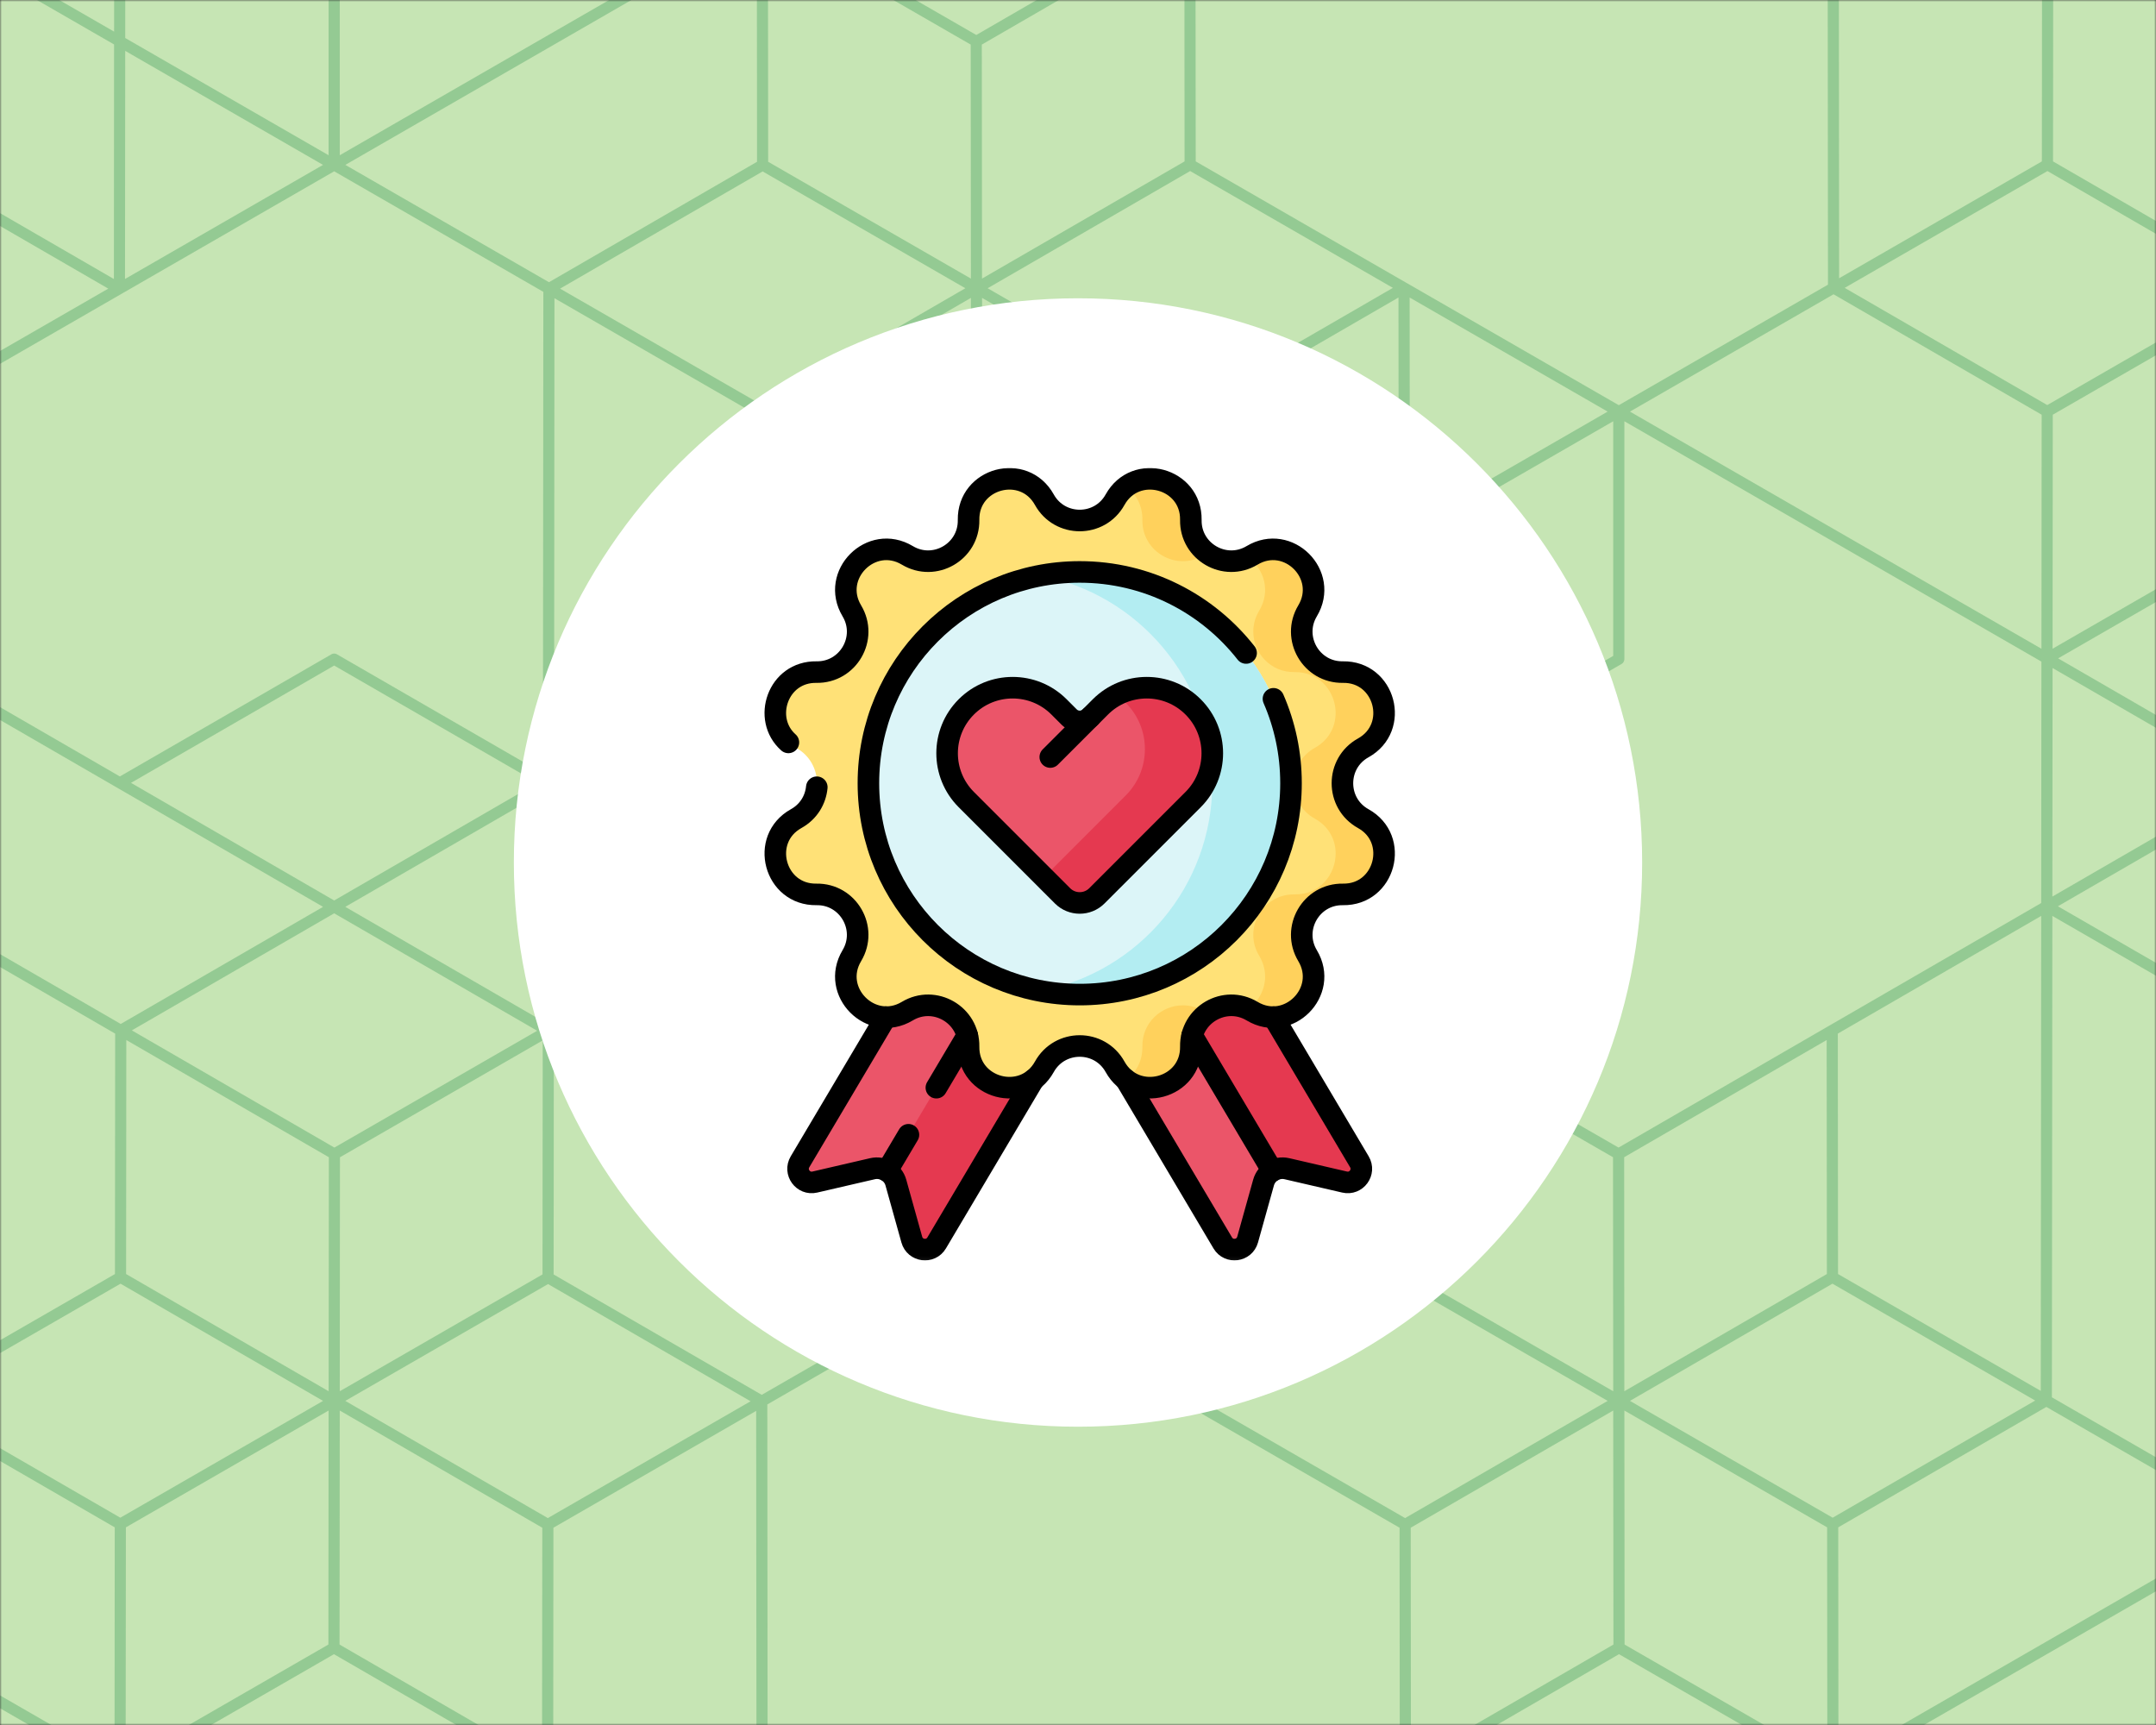 <svg width="600" height="480" viewBox="0 0 600 480" fill="none" xmlns="http://www.w3.org/2000/svg">
<rect x="0" y="0" width="600" height="480" fill="#333333" stroke="none"/>
<g clip-path="url(#clip0_1285_1424)">
<mask id="mask0_1285_1424" style="mask-type:luminance" maskUnits="userSpaceOnUse" x="0" y="0" width="600" height="480">
<path d="M600 0H0V480H600V0Z" fill="white"/>
</mask>
<g mask="url(#mask0_1285_1424)">
<path d="M0 0H600V480H0V0Z" fill="white"/>
<path d="M0 0H600V480H0V0Z" fill="#72BF44" fill-opacity="0.4"/>
<mask id="mask1_1285_1424" style="mask-type:luminance" maskUnits="userSpaceOnUse" x="-622" y="-539" width="1430" height="1239">
<path d="M808 -539H-622V699.42H808V-539Z" fill="white"/>
</mask>
<g mask="url(#mask1_1285_1424)">
<path d="M807.93 460.296L808 460.331V319.292L751.68 286.715L808 254.139V250.569L751.446 217.841L808 185.194V181.869C807.965 181.869 807.93 181.869 807.895 181.869C807.872 181.869 807.86 181.869 807.848 181.869C807.802 181.88 807.755 181.892 807.708 181.892C807.65 181.904 807.603 181.915 807.557 181.927C807.51 181.95 807.463 181.962 807.428 181.974C807.37 181.997 807.323 182.02 807.265 182.044C807.253 182.056 807.242 182.056 807.23 182.067L748.355 216.055L690.191 182.417L690.249 115.503L748.903 81.713C748.985 81.678 749.066 81.631 749.125 81.585L808 47.666V-24.779L749.906 -58.312L749.965 -125.518L807.93 -158.911L808 -158.876V-299.904L751.68 -332.492L808 -365.069V-368.651L751.446 -401.367L808 -434.014V-437.339C807.965 -437.339 807.93 -437.339 807.895 -437.339C807.872 -437.339 807.86 -437.339 807.848 -437.339C807.802 -437.327 807.755 -437.316 807.708 -437.304C807.65 -437.292 807.603 -437.292 807.557 -437.281C807.51 -437.269 807.463 -437.246 807.428 -437.222C807.37 -437.211 807.312 -437.187 807.265 -437.152C807.253 -437.152 807.242 -437.141 807.23 -437.141L748.355 -403.141L690.191 -436.802L690.249 -503.705L751.517 -539H744.959L745.134 -538.895L688.709 -506.389L632.342 -538.988L632.354 -539H626.146L569.733 -506.494L513.541 -539H506.984L450.5 -506.447L394.016 -539H387.459L331.267 -506.494L274.854 -539H268.658V-538.988L212.291 -506.389L155.866 -538.895L156.041 -539H149.484L151.21 -537.997L151.094 -404.039L93.77 -437.141C93.758 -437.141 93.747 -437.152 93.724 -437.152C93.677 -437.187 93.63 -437.211 93.572 -437.222C93.525 -437.246 93.49 -437.269 93.443 -437.281C93.397 -437.292 93.338 -437.292 93.292 -437.304C93.245 -437.316 93.198 -437.327 93.152 -437.339C93.105 -437.339 93.047 -437.339 93 -437.339C92.965 -437.339 92.93 -437.339 92.895 -437.339C92.883 -437.339 92.872 -437.339 92.848 -437.339C92.802 -437.327 92.755 -437.316 92.708 -437.304C92.662 -437.292 92.603 -437.292 92.557 -437.281C92.522 -437.269 92.475 -437.246 92.428 -437.222C92.37 -437.211 92.323 -437.187 92.277 -437.152C92.253 -437.152 92.242 -437.141 92.23 -437.141L33.355 -403.141L-24.798 -436.802L-24.739 -503.705L36.516 -539H29.959L30.134 -538.895L-26.291 -506.389L-82.658 -538.988L-82.646 -539H-88.854L-145.267 -506.494L-201.459 -539H-208.016L-264.5 -506.447L-320.984 -539H-327.541L-383.721 -506.494L-440.146 -539H-446.354L-446.342 -538.988L-502.709 -506.389L-559.134 -538.895L-558.959 -539H-565.516L-563.778 -537.997L-563.895 -404.039L-621.23 -437.141C-621.242 -437.141 -621.253 -437.152 -621.265 -437.152C-621.323 -437.187 -621.37 -437.211 -621.428 -437.222C-621.463 -437.246 -621.51 -437.269 -621.557 -437.281C-621.603 -437.292 -621.65 -437.292 -621.697 -437.304C-621.755 -437.316 -621.802 -437.327 -621.848 -437.339C-621.895 -437.339 -621.942 -437.339 -622 -437.339V-434.014L-565.458 -401.367L-622 -368.651V-365.069L-565.505 -332.387L-621.93 -299.869L-622 -299.904V-158.876L-504.436 -90.865L-504.377 -23.682L-620.448 43.198V-22.982C-620.448 -22.994 -620.448 -22.994 -620.448 -22.994C-620.448 -23.122 -620.472 -23.239 -620.495 -23.355C-620.507 -23.39 -620.518 -23.414 -620.53 -23.449C-620.553 -23.53 -620.588 -23.612 -620.623 -23.705C-620.647 -23.729 -620.658 -23.764 -620.682 -23.799C-620.74 -23.88 -620.798 -23.974 -620.88 -24.055C-620.88 -24.067 -620.892 -24.079 -620.903 -24.079C-620.985 -24.172 -621.09 -24.242 -621.195 -24.312C-621.207 -24.324 -621.218 -24.324 -621.23 -24.335L-622 -24.779V47.666L-563.778 81.211L-563.895 215.169L-621.23 182.067C-621.242 182.056 -621.253 182.056 -621.277 182.044C-621.323 182.02 -621.37 181.997 -621.428 181.974C-621.463 181.962 -621.51 181.95 -621.557 181.927C-621.603 181.915 -621.65 181.904 -621.697 181.892C-621.755 181.892 -621.802 181.88 -621.848 181.869C-621.895 181.869 -621.942 181.869 -622 181.869V185.194L-565.458 217.841L-622 250.569V254.139L-565.505 286.82L-621.93 319.327L-622 319.292V460.32L-504.436 528.343L-504.377 595.526L-620.448 662.405V596.214C-620.448 596.086 -620.472 595.969 -620.495 595.852C-620.507 595.829 -620.518 595.794 -620.53 595.759C-620.553 595.677 -620.588 595.596 -620.623 595.514C-620.647 595.479 -620.658 595.444 -620.682 595.421C-620.74 595.316 -620.798 595.234 -620.88 595.152C-620.88 595.141 -620.892 595.141 -620.903 595.129C-620.985 595.036 -621.09 594.966 -621.195 594.896C-621.207 594.896 -621.218 594.884 -621.23 594.872L-622 594.429V666.874L-565.516 699.415H-558.959L-502.767 666.909L-446.354 699.415H-440.146L-383.791 666.804L-327.366 699.31L-327.541 699.415H-320.984L-382.239 664.12L-382.298 597.218L-324.146 563.568L-265.27 597.556C-265.258 597.568 -265.247 597.568 -265.223 597.579C-265.177 597.603 -265.13 597.626 -265.072 597.649C-265.025 597.661 -264.99 597.684 -264.943 597.696C-264.897 597.708 -264.838 597.719 -264.792 597.731C-264.745 597.743 -264.698 597.754 -264.652 597.754C-264.628 597.754 -264.617 597.754 -264.605 597.754C-264.57 597.754 -264.535 597.754 -264.5 597.754C-264.453 597.754 -264.395 597.754 -264.348 597.754C-264.302 597.754 -264.255 597.731 -264.208 597.731C-264.15 597.719 -264.103 597.708 -264.057 597.696C-264.01 597.684 -263.975 597.661 -263.928 597.649C-263.87 597.626 -263.823 597.603 -263.765 597.579C-263.753 597.568 -263.742 597.568 -263.73 597.556L-206.406 564.466L-206.278 698.424L-208.016 699.415H-201.459L-201.634 699.31L-145.209 666.804L-88.842 699.415H-88.854H-82.646L-26.221 666.909L29.959 699.415H36.516L93 666.874L149.484 699.415H156.041L212.233 666.909L268.646 699.415H274.854L331.209 666.804L387.634 699.31L387.459 699.415H394.016L332.761 664.12L332.691 597.218L390.855 563.568L449.73 597.556C449.742 597.568 449.753 597.568 449.765 597.579C449.823 597.603 449.87 597.626 449.928 597.649C449.975 597.661 450.01 597.684 450.057 597.696C450.103 597.708 450.15 597.719 450.208 597.731C450.255 597.743 450.302 597.754 450.348 597.754C450.395 597.754 450.453 597.754 450.5 597.754C450.547 597.754 450.605 597.754 450.652 597.754C450.698 597.754 450.745 597.743 450.792 597.731C450.85 597.719 450.897 597.708 450.943 597.696C450.99 597.684 451.025 597.661 451.072 597.649C451.13 597.626 451.177 597.603 451.223 597.579C451.247 597.568 451.258 597.568 451.27 597.556L508.594 564.466L508.711 698.424L506.984 699.415H513.541L513.366 699.31L569.791 666.804L626.146 699.415H632.354L688.767 666.909L744.959 699.415H751.517L808 666.874V594.429L749.906 560.884L749.965 493.701L807.93 460.296ZM629.25 219.462L685.804 252.179L629.25 284.825L572.696 252.179L629.25 219.462ZM571.156 249.483L571.215 185.883L626.158 217.665L571.156 249.483ZM450.43 319.327L392.465 285.934L392.406 218.739L451.27 184.751C451.282 184.751 451.293 184.739 451.305 184.727C451.41 184.657 451.515 184.587 451.597 184.506C451.609 184.494 451.609 184.471 451.632 184.459C451.702 184.389 451.76 184.296 451.819 184.214C451.842 184.179 451.854 184.144 451.865 184.121C451.912 184.039 451.947 183.946 451.97 183.876C451.982 183.829 451.994 183.806 451.994 183.771C452.029 183.654 452.04 183.549 452.052 183.421C452.052 183.421 452.052 183.421 452.052 183.409V117.218L568.111 184.097L568.053 251.28L450.43 319.327ZM629.25 -399.757L685.804 -367.029L629.25 -334.383L572.696 -367.029L629.25 -399.757ZM571.156 -369.713L571.215 -433.325L626.158 -401.531L571.156 -369.713ZM450.43 -299.869L392.465 -333.274L392.406 -400.469L451.27 -434.457C451.282 -434.457 451.293 -434.469 451.305 -434.48C451.41 -434.539 451.515 -434.62 451.597 -434.702C451.609 -434.725 451.609 -434.737 451.632 -434.737C451.702 -434.819 451.76 -434.9 451.819 -434.994C451.842 -435.029 451.854 -435.052 451.865 -435.099C451.912 -435.169 451.947 -435.25 451.97 -435.344C451.982 -435.367 451.994 -435.402 451.994 -435.437C452.029 -435.554 452.04 -435.659 452.052 -435.775C452.052 -435.787 452.052 -435.799 452.052 -435.799V-501.99L568.111 -435.11L568.053 -367.927L450.43 -299.869ZM149.495 -332.387L93.058 -299.869L36.691 -332.492L93 -365.069L149.495 -332.387ZM96.092 -366.854L151.094 -398.672L151.035 -335.071L96.092 -366.854ZM-441.698 82.891L-385.273 115.398L-385.215 180.515L-441.64 148.009L-441.698 82.891ZM-444.732 148.009L-501.099 180.62L-501.157 115.503L-444.79 82.891L-444.732 148.009ZM-264.5 525.484L-320.809 492.908L-264.43 460.296L-208.005 492.803L-264.5 525.484ZM-206.465 495.486L-206.406 559.099L-261.408 527.281L-206.465 495.486ZM450.5 525.484L394.191 492.908L450.558 460.296L506.995 492.803L450.5 525.484ZM508.535 495.498L508.594 559.099L453.592 527.281L508.535 495.498ZM448.948 387.128L392.523 354.622L392.465 289.504L448.89 322.01L448.948 387.128ZM451.994 322.01L508.349 289.399L508.407 354.517L452.04 387.128L451.994 322.01ZM511.814 77.431L511.697 -54.742L568.298 -21.99L568.239 44.913L511.814 77.431ZM571.401 -20.205L627.757 12.406L627.698 77.524L571.343 44.913L571.401 -20.205ZM508.711 79.216L450.5 112.749L391.625 78.831C391.555 78.784 391.496 78.749 391.426 78.726L332.761 44.913L332.691 -21.99L390.855 -55.64L449.73 -21.652C449.742 -21.64 449.753 -21.64 449.765 -21.628C449.823 -21.605 449.87 -21.582 449.928 -21.558C449.975 -21.547 450.01 -21.523 450.057 -21.512C450.103 -21.5 450.15 -21.488 450.208 -21.477C450.255 -21.465 450.302 -21.465 450.348 -21.453C450.395 -21.453 450.453 -21.453 450.5 -21.453C450.547 -21.453 450.605 -21.453 450.652 -21.453C450.698 -21.465 450.745 -21.465 450.792 -21.477C450.85 -21.488 450.897 -21.5 450.943 -21.512C450.99 -21.523 451.025 -21.547 451.072 -21.558C451.13 -21.582 451.177 -21.605 451.223 -21.628C451.247 -21.64 451.258 -21.64 451.27 -21.652L508.594 -54.753L508.711 79.216ZM448.948 -232.068L392.523 -264.586L392.465 -329.704L448.89 -297.197L448.948 -232.068ZM451.994 -297.197L508.349 -329.809L508.407 -264.679L452.04 -232.068L451.994 -297.197ZM-263.007 -297.197L-206.64 -329.809L-206.581 -264.679L-262.96 -232.068L-263.007 -297.197ZM-266.11 -297.197L-266.04 -232.068L-322.465 -264.586L-322.524 -329.704L-266.11 -297.197ZM-203.548 -331.594L-146.936 -364.345L-147.064 -232.173L-203.489 -264.679L-203.548 -331.594ZM-148.616 -229.501L-204.983 -196.89L-261.408 -229.396L-205.029 -262.008L-148.616 -229.501ZM-206.523 -194.206L-206.465 -129.088L-262.89 -161.595L-262.948 -226.713L-206.523 -194.206ZM-145.512 -227.716L-88.854 -195.058L-203.373 -129.077L-203.431 -194.206L-145.512 -227.716ZM-261.408 -91.927L-206.465 -123.721L-206.406 -60.109L-261.408 -91.927ZM-207.946 -57.425L-264.5 -24.779L-321.054 -57.425L-264.5 -90.153L-207.946 -57.425ZM-203.373 -125.506L-87.302 -192.386L-87.29 -126.195C-87.29 -126.172 -87.29 -126.16 -87.29 -126.148C-87.29 -126.09 -87.278 -126.032 -87.278 -125.973C-87.267 -125.927 -87.267 -125.88 -87.255 -125.833C-87.243 -125.787 -87.22 -125.74 -87.208 -125.693C-87.185 -125.646 -87.173 -125.6 -87.15 -125.553C-87.138 -125.506 -87.115 -125.471 -87.08 -125.425C-87.057 -125.378 -87.033 -125.331 -87.01 -125.296C-86.987 -125.25 -86.952 -125.226 -86.917 -125.18C-86.882 -125.145 -86.847 -125.098 -86.812 -125.075C-86.777 -125.04 -86.742 -125.005 -86.707 -124.993C-86.66 -124.946 -86.613 -124.911 -86.567 -124.876C-86.543 -124.876 -86.532 -124.865 -86.52 -124.853L-27.656 -90.865L-27.715 -23.67L-85.692 9.734L-203.314 -58.324L-203.373 -125.506ZM-261.408 389.812L-205.029 357.2L-148.616 389.718L-204.983 422.318L-261.408 389.812ZM-206.523 425.001L-206.465 490.119L-262.89 457.613L-262.948 392.495L-206.523 425.001ZM94.552 -226.713L150.919 -194.101L150.849 -128.983L94.493 -161.595L94.552 -226.713ZM91.39 -161.595L34.965 -129.088L35.035 -194.206L91.448 -226.713L91.39 -161.595ZM210.436 -226.608L210.553 -94.447L153.952 -127.198L154.011 -194.101L210.436 -226.608ZM210.553 -90.865L210.623 -23.682L94.552 43.198V-22.994C94.552 -23.122 94.528 -23.239 94.505 -23.355C94.493 -23.39 94.482 -23.414 94.47 -23.449C94.447 -23.53 94.412 -23.612 94.377 -23.705C94.353 -23.729 94.342 -23.764 94.319 -23.787C94.26 -23.88 94.202 -23.974 94.109 -24.055C94.109 -24.067 94.109 -24.079 94.109 -24.079C94.015 -24.172 93.91 -24.242 93.805 -24.312C93.793 -24.324 93.782 -24.324 93.77 -24.335L34.906 -58.312L34.965 -125.518L92.942 -158.911L210.553 -90.865ZM-24.494 -157.99L31.873 -125.506L31.756 8.801L-24.623 -23.682L-24.553 -91.763L-24.494 -157.99ZM-27.656 -94.435L-84.198 -127.093V-192.386L-27.598 -159.763L-27.656 -94.435ZM-27.715 -20.1L-27.773 45.018L-84.198 77.524L-84.14 12.406L-27.715 -20.1ZM-87.29 77.524L-143.657 44.913L-143.61 -20.205L-87.232 12.406L-87.29 77.524ZM35.093 354.517L35.151 289.399L91.518 322.01L91.46 387.128L35.093 354.517ZM89.908 389.812L33.483 422.318L-22.884 389.718L33.541 357.2L89.908 389.812ZM94.61 322.022L151.035 289.504L150.977 354.622L94.552 387.128L94.61 322.022ZM36.691 286.715L93 254.139L149.495 286.82L93.058 319.327L36.691 286.715ZM34.848 10.575L34.906 -54.753L91.448 -22.095V43.198L34.848 10.575ZM89.896 45.881L34.79 77.629L34.848 14.156L89.896 45.881ZM210.623 -20.112L210.681 45.018L152.774 78.528L96.104 45.881L210.623 -20.112ZM213.715 -20.1L270.14 12.406L270.198 77.524L213.773 45.018L213.715 -20.1ZM268.658 80.208L212.291 112.819L155.866 80.313L212.233 47.701L268.658 80.208ZM270.268 148.009L213.89 180.62L213.843 115.503L270.198 82.891L270.268 148.009ZM273.36 148.009L273.302 82.891L329.727 115.398L329.785 180.515L273.36 148.009ZM210.798 182.417L154.197 215.157L154.302 82.985L210.739 115.503L210.798 182.417ZM151.094 215.169L93.77 182.067C93.758 182.056 93.735 182.056 93.724 182.044C93.677 182.02 93.63 181.997 93.572 181.974C93.525 181.962 93.49 181.95 93.443 181.927C93.397 181.915 93.338 181.904 93.292 181.892C93.245 181.892 93.198 181.88 93.152 181.869C93.105 181.869 93.047 181.869 93 181.869C92.965 181.869 92.93 181.869 92.895 181.869C92.883 181.869 92.872 181.869 92.848 181.869C92.802 181.88 92.755 181.892 92.708 181.892C92.662 181.904 92.603 181.915 92.557 181.927C92.522 181.95 92.475 181.962 92.428 181.974C92.37 181.997 92.323 182.02 92.277 182.044C92.253 182.056 92.242 182.056 92.23 182.067L33.355 216.055L-24.798 182.417L-24.739 115.503L33.926 81.701C33.996 81.666 34.066 81.631 34.125 81.585L93 47.666L151.21 81.211L151.094 215.169ZM-27.89 180.62L-84.268 148.009L-84.198 82.891L-27.843 115.503L-27.89 180.62ZM149.554 217.841L93 250.569L36.458 217.841L93 185.194L149.554 217.841ZM151.094 220.524L151.035 284.137L96.092 252.342L151.094 220.524ZM33.599 284.93L-82.658 217.665L-26.349 185.089L89.908 252.342L33.599 284.93ZM-29.196 252.179L-85.75 284.825L-142.292 252.179L-85.75 219.462L-29.196 252.179ZM-143.844 249.483L-143.785 185.883L-88.842 217.665L-143.844 249.483ZM-142.234 183.199L-85.808 150.693L-29.441 183.304L-85.75 215.88L-142.234 183.199ZM-143.774 180.515L-143.727 115.398L-87.302 82.891L-87.36 148.009L-143.774 180.515ZM-82.658 80.208L-26.221 47.701L30.134 80.313L-26.291 112.819L-82.658 80.208ZM-24.623 -20.112L31.744 12.371L31.698 77.641L-24.681 45.018L-24.623 -20.112ZM213.656 -89.068L268.658 -57.25L213.715 -25.467L213.656 -89.068ZM215.196 -91.763L271.75 -124.41L328.292 -91.763L271.75 -59.047L215.196 -91.763ZM391.1 -124.515L447.408 -91.927L331.151 -24.674L274.842 -57.25L391.1 -124.515ZM328.059 -22.889L271.692 9.734L215.255 -22.784L271.75 -55.465L328.059 -22.889ZM329.61 -20.205L329.657 44.913L273.29 77.524L273.232 12.406L329.61 -20.205ZM331.209 47.596L387.634 80.103L331.267 112.714L274.854 80.208L331.209 47.596ZM389.186 82.786L389.244 148.044L332.877 180.527L332.819 115.398L389.186 82.786ZM329.785 184.097L329.844 251.28L270.98 285.28C270.957 285.28 270.957 285.292 270.933 285.303C270.887 285.327 270.84 285.362 270.793 285.397C270.758 285.432 270.723 285.455 270.688 285.478C270.653 285.525 270.618 285.56 270.583 285.595C270.548 285.63 270.513 285.677 270.49 285.712C270.467 285.758 270.443 285.793 270.42 285.84C270.385 285.875 270.373 285.922 270.338 285.969C270.327 286.015 270.303 286.062 270.292 286.097C270.28 286.155 270.257 286.202 270.245 286.249C270.233 286.295 270.233 286.342 270.222 286.389C270.21 286.447 270.21 286.505 270.198 286.564C270.198 286.575 270.198 286.599 270.198 286.61V352.801L154.127 285.922L154.186 218.739L271.808 150.693L329.785 184.097ZM329.855 254.862L329.902 320.19L273.302 352.801V287.497L329.855 254.862ZM329.914 323.76L329.96 387.233L274.854 355.485L329.914 323.76ZM268.646 355.485L211.988 388.131L154.069 354.633L154.127 289.492L268.646 355.485ZM208.884 389.917L152.459 422.423L96.092 389.812L152.517 357.305L208.884 389.917ZM210.436 392.588L210.553 524.761L153.952 492.021L154.011 425.106L210.436 392.588ZM150.849 490.224L94.493 457.613L94.552 392.495L150.919 425.106L150.849 490.224ZM34.965 490.119L35.035 425.001L91.448 392.495L91.39 457.613L34.965 490.119ZM31.873 490.131L-24.494 457.648L-24.436 392.39L31.931 425.001L31.873 490.131ZM-27.586 455.863L-82.646 424.15L-27.54 392.39L-27.586 455.863ZM-85.75 422.353L-143.96 388.82L-143.844 254.862L-86.52 287.952C-86.508 287.964 -86.497 287.964 -86.473 287.975C-86.427 287.999 -86.38 288.022 -86.322 288.045C-86.275 288.057 -86.24 288.08 -86.193 288.092C-86.147 288.104 -86.1 288.115 -86.042 288.127C-85.995 288.127 -85.948 288.15 -85.89 288.15C-85.843 288.15 -85.797 288.15 -85.75 288.15C-85.715 288.15 -85.68 288.162 -85.645 288.162C-85.633 288.15 -85.61 288.15 -85.598 288.15C-85.552 288.15 -85.505 288.139 -85.458 288.127C-85.4 288.115 -85.353 288.104 -85.307 288.092C-85.26 288.08 -85.213 288.057 -85.178 288.045C-85.132 288.022 -85.073 287.999 -85.027 287.975C-85.003 287.964 -84.992 287.964 -84.98 287.952L-26.116 253.964L32.048 287.614L31.989 354.517L-26.676 388.318C-26.746 388.353 -26.805 388.388 -26.875 388.435L-85.75 422.353ZM-203.548 287.614L-146.936 254.862L-147.064 387.035L-203.489 354.517L-203.548 287.614ZM-206.581 354.517L-262.96 387.128L-263.007 322.01L-206.64 289.399L-206.581 354.517ZM-266.04 387.128L-322.465 354.622L-322.524 289.504L-266.11 322.022L-266.04 387.128ZM-322.535 285.934L-322.594 218.739L-263.73 184.751C-263.718 184.751 -263.707 184.739 -263.695 184.727C-263.59 184.657 -263.485 184.587 -263.403 184.506C-263.392 184.494 -263.38 184.482 -263.38 184.471C-263.298 184.389 -263.24 184.307 -263.182 184.202C-263.158 184.179 -263.147 184.144 -263.123 184.121C-263.088 184.039 -263.053 183.946 -263.03 183.864C-263.018 183.829 -263.007 183.806 -262.995 183.771C-262.971 183.654 -262.948 183.537 -262.948 183.421C-262.948 183.409 -262.948 183.409 -262.948 183.409V117.218L-146.877 184.097L-146.936 251.28L-264.558 319.327L-322.535 285.934ZM-322.594 215.169L-322.652 149.829L-266.04 117.218V182.511L-322.594 215.169ZM-322.652 146.271L-322.71 82.786L-267.604 114.534L-322.652 146.271ZM-261.396 114.534L-204.726 81.888L-146.819 115.398L-146.877 180.527L-261.396 114.534ZM-201.634 80.103L-145.209 47.596L-88.842 80.208L-145.267 112.714L-201.634 80.103ZM-203.186 77.431L-203.303 -54.742L-146.691 -21.99L-146.761 44.913L-203.186 77.431ZM-82.646 -195.058L-27.54 -226.818L-27.586 -163.333L-82.646 -195.058ZM-24.436 -226.818L31.931 -194.206L31.873 -129.077L-24.494 -161.56L-24.436 -226.818ZM-22.884 -229.501L33.541 -262.008L89.908 -229.396L33.483 -196.89L-22.884 -229.501ZM35.093 -264.679L35.151 -329.809L91.518 -297.197L91.46 -232.068L35.093 -264.679ZM151.035 -329.704L150.977 -264.586L94.552 -232.068L94.61 -297.197L151.035 -329.704ZM152.517 -261.903L208.884 -229.291L152.459 -196.785L96.092 -229.384L152.517 -261.903ZM271.75 -261.938L330.626 -228.019C330.684 -227.973 330.766 -227.938 330.836 -227.903L389.489 -194.101L389.548 -127.198L331.396 -93.549L272.52 -127.537C272.508 -127.537 272.497 -127.548 272.485 -127.56C272.427 -127.583 272.368 -127.607 272.322 -127.618C272.275 -127.642 272.24 -127.665 272.193 -127.677C272.135 -127.688 272.1 -127.7 272.042 -127.712C271.995 -127.712 271.948 -127.723 271.902 -127.735C271.843 -127.735 271.797 -127.735 271.75 -127.735C271.703 -127.735 271.645 -127.735 271.61 -127.735C271.552 -127.723 271.505 -127.712 271.458 -127.712C271.4 -127.7 271.353 -127.688 271.307 -127.677C271.26 -127.665 271.225 -127.642 271.178 -127.618C271.132 -127.607 271.073 -127.583 271.015 -127.56C271.003 -127.548 270.992 -127.537 270.98 -127.537L213.645 -94.447L213.54 -228.393L271.75 -261.938ZM392.593 -194.101L448.948 -226.713L449.007 -161.595L392.651 -128.983L392.593 -194.101ZM389.431 -264.574L333.064 -231.975L333.006 -297.232L389.373 -329.716L389.431 -264.574ZM447.408 -229.384L391.03 -196.785L334.616 -229.291L390.983 -261.903L447.408 -229.384ZM452.052 -226.713L508.477 -194.206L508.535 -129.088L452.11 -161.595L452.052 -226.713ZM506.995 -126.405L450.5 -93.724L394.191 -126.3L450.558 -158.911L506.995 -126.405ZM508.535 -123.721L508.594 -60.109L453.592 -91.927L508.535 -123.721ZM507.042 -57.425L450.5 -24.779L393.958 -57.425L450.5 -90.141L507.042 -57.425ZM447.396 114.534L392.348 146.271L392.29 82.786L447.396 114.534ZM448.948 117.218V182.511L392.406 215.169L392.348 149.829L448.948 117.218ZM389.373 285.922L333.006 318.405L332.877 184.097L389.256 151.614L389.373 285.922ZM389.373 289.492L389.431 354.633L333.064 387.245L333.006 321.975L389.373 289.492ZM447.408 389.812L391.03 422.423L334.616 389.917L390.983 357.305L447.408 389.812ZM448.948 392.495L449.007 457.613L392.651 490.224L392.593 425.106L448.948 392.495ZM452.052 392.495L508.477 425.001L508.535 490.119L452.11 457.613L452.052 392.495ZM331.396 525.659L272.52 491.671C272.508 491.659 272.497 491.659 272.473 491.648C272.427 491.624 272.368 491.601 272.322 491.578C272.275 491.566 272.24 491.543 272.193 491.531C272.135 491.519 272.1 491.508 272.042 491.496C271.995 491.484 271.948 491.473 271.902 491.473C271.843 491.473 271.797 491.473 271.75 491.473C271.703 491.473 271.645 491.473 271.61 491.473C271.552 491.473 271.505 491.484 271.458 491.496C271.4 491.508 271.353 491.519 271.307 491.531C271.26 491.543 271.225 491.566 271.178 491.578C271.132 491.601 271.073 491.624 271.027 491.648C271.003 491.659 270.992 491.659 270.98 491.671L213.645 524.772L213.54 390.803L271.75 357.258L330.626 391.188C330.684 391.235 330.766 391.27 330.836 391.305L389.489 425.106L389.548 492.021L331.396 525.659ZM328.292 527.444L271.75 560.161L215.196 527.444L271.75 494.798L328.292 527.444ZM268.658 561.958L213.715 593.741L213.656 530.14L268.658 561.958ZM210.623 595.526L94.552 662.405V596.214C94.552 596.086 94.528 595.969 94.505 595.852C94.493 595.829 94.482 595.794 94.47 595.759C94.447 595.677 94.412 595.584 94.377 595.502C94.353 595.479 94.342 595.444 94.319 595.421C94.26 595.316 94.202 595.222 94.109 595.141C94.109 595.141 94.109 595.141 94.109 595.129C94.015 595.036 93.91 594.966 93.805 594.896C93.793 594.896 93.782 594.884 93.77 594.872L34.906 560.884L34.965 493.701L92.942 460.296L210.553 528.343L210.623 595.526ZM91.448 662.405L34.848 629.794L34.906 564.466L91.448 597.113V662.405ZM31.756 628.009L-24.623 595.526L-24.553 527.444L-24.494 461.218L31.873 493.701L31.756 628.009ZM-27.656 524.772L-84.198 492.114V426.822L-27.598 459.433L-27.656 524.772ZM-203.373 490.131L-203.431 425.001L-145.512 391.492L-88.854 424.15L-203.373 490.131ZM-322.349 490.224L-322.407 425.106L-266.04 392.495L-265.982 457.613L-322.349 490.224ZM-323.959 422.423L-380.384 389.917L-324.017 357.305L-267.592 389.812L-323.959 422.423ZM-381.936 387.245L-381.994 321.975L-325.627 289.492L-325.569 354.633L-381.936 387.245ZM-385.028 387.233L-440.146 355.485L-385.086 323.76L-385.028 387.233ZM-441.698 352.801V287.509L-385.156 254.862L-385.098 320.19L-441.698 352.801ZM-382.053 252.179L-382.111 184.097L-325.744 151.614L-325.627 285.922L-381.994 318.405L-382.053 252.179ZM-382.123 180.527L-382.181 115.398L-325.802 82.786L-325.756 148.044L-382.123 180.527ZM-440.146 80.208L-383.791 47.596L-327.366 80.103L-383.721 112.714L-440.146 80.208ZM-441.757 12.406L-385.401 -20.205L-385.343 44.913L-441.698 77.524L-441.757 12.406ZM-444.86 12.406L-444.802 77.524L-501.227 45.018L-501.285 -20.1L-444.86 12.406ZM-382.298 -21.99L-324.146 -55.64L-265.27 -21.652C-265.258 -21.64 -265.247 -21.64 -265.223 -21.628C-265.177 -21.605 -265.13 -21.582 -265.072 -21.558C-265.025 -21.547 -264.99 -21.523 -264.943 -21.512C-264.897 -21.5 -264.838 -21.488 -264.792 -21.477C-264.745 -21.465 -264.698 -21.465 -264.652 -21.453C-264.628 -21.453 -264.617 -21.453 -264.605 -21.453C-264.57 -21.442 -264.535 -21.453 -264.5 -21.453C-264.453 -21.453 -264.395 -21.453 -264.348 -21.453C-264.302 -21.465 -264.255 -21.465 -264.208 -21.477C-264.15 -21.488 -264.103 -21.5 -264.057 -21.512C-264.01 -21.523 -263.975 -21.547 -263.928 -21.558C-263.87 -21.582 -263.823 -21.605 -263.765 -21.628C-263.753 -21.64 -263.742 -21.64 -263.73 -21.652L-206.406 -54.753L-206.278 79.216L-264.5 112.749L-323.375 78.831C-323.434 78.784 -323.504 78.749 -323.574 78.714L-382.239 44.913L-382.298 -21.99ZM-383.849 -24.674L-440.158 -57.25L-323.901 -124.515L-267.592 -91.927L-383.849 -24.674ZM-320.809 -126.3L-264.43 -158.911L-208.005 -126.405L-264.5 -93.724L-320.809 -126.3ZM-322.349 -128.983L-322.407 -194.101L-266.04 -226.713L-265.982 -161.595L-322.349 -128.983ZM-323.959 -196.785L-380.384 -229.291L-324.017 -261.903L-267.592 -229.384L-323.959 -196.785ZM-381.936 -231.975L-381.994 -297.232L-325.627 -329.716L-325.569 -264.574L-381.936 -231.975ZM-385.028 -231.975L-440.146 -263.723L-385.086 -295.447L-385.028 -231.975ZM-441.698 -266.406V-331.699L-385.156 -364.345L-385.098 -299.018L-441.698 -266.406ZM-382.053 -367.029V-367.041L-382.111 -435.11L-325.744 -467.593L-325.627 -333.286L-381.994 -300.803L-382.053 -367.029ZM-322.652 -469.367L-266.04 -501.99V-436.685L-322.594 -404.039L-322.652 -469.367ZM-262.948 -501.99L-146.877 -435.11L-146.936 -367.927L-264.558 -299.869L-322.535 -333.274L-322.594 -400.469L-263.73 -434.457C-263.718 -434.457 -263.707 -434.469 -263.695 -434.48C-263.59 -434.539 -263.485 -434.62 -263.403 -434.714C-263.392 -434.714 -263.38 -434.725 -263.38 -434.737C-263.298 -434.807 -263.24 -434.9 -263.182 -434.994C-263.158 -435.029 -263.147 -435.052 -263.123 -435.087C-263.088 -435.169 -263.053 -435.262 -263.03 -435.344C-263.018 -435.367 -263.007 -435.402 -262.995 -435.437C-262.971 -435.554 -262.948 -435.67 -262.948 -435.799V-501.99ZM-143.785 -433.325L-88.842 -401.531L-143.844 -369.713L-143.785 -433.325ZM-85.75 -399.757L-29.196 -367.029L-85.75 -334.383L-142.292 -367.029L-85.75 -399.757ZM-26.116 -365.244L32.048 -331.594L31.989 -264.679L-26.676 -230.89C-26.746 -230.855 -26.805 -230.82 -26.875 -230.773L-85.75 -196.843L-143.96 -230.388L-143.844 -364.345L-86.52 -331.256C-86.508 -331.244 -86.497 -331.244 -86.473 -331.232C-86.427 -331.209 -86.38 -331.186 -86.322 -331.162C-86.275 -331.139 -86.24 -331.127 -86.193 -331.116C-86.147 -331.104 -86.1 -331.092 -86.042 -331.081C-85.995 -331.069 -85.948 -331.069 -85.89 -331.057C-85.843 -331.057 -85.797 -331.057 -85.75 -331.057C-85.715 -331.057 -85.68 -331.046 -85.645 -331.057C-85.633 -331.057 -85.61 -331.057 -85.598 -331.057C-85.552 -331.069 -85.505 -331.069 -85.458 -331.081C-85.4 -331.092 -85.353 -331.104 -85.307 -331.116C-85.26 -331.127 -85.213 -331.139 -85.178 -331.162C-85.132 -331.186 -85.073 -331.209 -85.015 -331.232C-85.003 -331.244 -84.992 -331.244 -84.98 -331.256L-26.116 -365.244ZM154.127 -329.716L268.658 -263.723L211.988 -231.076L154.069 -264.574L154.127 -329.716ZM274.854 -263.723L329.914 -295.447L329.96 -231.975L274.854 -263.723ZM273.302 -266.406V-331.699L329.855 -364.345L329.902 -299.018L273.302 -266.406ZM332.877 -435.11L389.256 -467.593L389.373 -333.286L333.006 -300.803L332.877 -435.11ZM392.348 -469.367L448.948 -501.99V-436.685L392.406 -404.039L392.348 -469.367ZM568.053 -364.345L567.936 -232.173L511.511 -264.679L511.452 -331.594L568.053 -364.345ZM566.384 -229.501L510.017 -196.89L453.592 -229.396L509.959 -262.008L566.384 -229.501ZM569.488 -227.716L626.146 -195.058L511.627 -129.077L511.569 -194.206L569.488 -227.716ZM632.354 -195.058L687.461 -226.818L687.414 -163.333L632.354 -195.058ZM687.402 -159.763L687.344 -94.447L630.79 -127.093L630.802 -192.386L687.402 -159.763ZM687.344 -90.865L687.286 -23.67L629.32 9.734L511.686 -58.324L511.627 -125.506L627.698 -192.386V-126.195C627.698 -126.172 627.698 -126.16 627.698 -126.148C627.71 -126.09 627.71 -126.032 627.722 -125.962C627.733 -125.927 627.733 -125.88 627.745 -125.845C627.757 -125.787 627.768 -125.74 627.792 -125.681C627.815 -125.635 627.827 -125.6 627.838 -125.553C627.862 -125.506 627.897 -125.46 627.92 -125.413C627.943 -125.378 627.967 -125.331 627.99 -125.296C628.013 -125.25 628.06 -125.215 628.083 -125.18C628.118 -125.145 628.153 -125.098 628.188 -125.075C628.223 -125.04 628.258 -125.005 628.305 -124.981C628.34 -124.946 628.387 -124.911 628.433 -124.876C628.457 -124.876 628.457 -124.865 628.468 -124.853L687.344 -90.865ZM687.274 -20.1L687.227 45.018L630.802 77.524L630.849 12.406L687.274 -20.1ZM626.146 80.208L569.733 112.714L513.366 80.103L569.791 47.596L626.146 80.208ZM627.698 82.891L627.64 148.009L571.215 180.515L571.273 115.398L627.698 82.891ZM568.123 180.527L453.604 114.534L510.262 81.888L568.181 115.398L568.123 180.527ZM568.053 254.862L567.936 387.035L511.511 354.517L511.452 287.614L568.053 254.862ZM566.384 389.718L510.017 422.318L453.604 389.812L509.959 357.2L566.384 389.718ZM569.488 391.492L626.146 424.15L511.627 490.131L511.569 425.001L569.488 391.492ZM632.354 424.15L687.461 392.39L687.414 455.863L632.354 424.15ZM687.402 459.433L687.344 524.772L630.79 492.126L630.802 426.822L687.402 459.433ZM690.564 392.39L746.931 425.001L746.873 490.131L690.494 457.648L690.564 392.39ZM746.744 628.009L690.377 595.526L690.436 527.444L690.494 461.218L746.873 493.701L746.744 628.009ZM806.448 662.405L749.836 629.794L749.906 564.466L806.448 597.113V662.405ZM749.79 696.837L749.836 633.364L804.896 665.077L749.79 696.837ZM690.319 664.225L690.377 599.096L746.744 631.579L746.686 696.837L690.319 664.225ZM630.802 696.743L630.849 631.614L687.274 599.108L687.227 664.225L630.802 696.743ZM571.343 664.12L571.401 599.003L627.757 631.614L627.698 696.732L571.343 664.12ZM511.697 564.466L568.298 597.218L568.239 664.12L511.814 696.638L511.697 564.466ZM511.686 560.884L511.627 493.701L627.698 426.822V493.013C627.698 493.024 627.698 493.036 627.698 493.048C627.71 493.118 627.71 493.188 627.722 493.258C627.733 493.293 627.733 493.328 627.745 493.363C627.757 493.421 627.768 493.468 627.792 493.538C627.815 493.573 627.827 493.608 627.838 493.643C627.862 493.701 627.897 493.748 627.92 493.795C627.943 493.841 627.967 493.876 627.99 493.911C628.013 493.946 628.06 493.993 628.083 494.028C628.118 494.075 628.153 494.098 628.188 494.133C628.223 494.168 628.258 494.203 628.305 494.226C628.34 494.261 628.387 494.296 628.433 494.32C628.445 494.331 628.457 494.343 628.468 494.355L687.344 528.343L687.286 595.526L629.32 628.93L511.686 560.884ZM393.958 561.783L450.5 529.066L507.042 561.783L450.5 594.429L393.958 561.783ZM331.151 594.534L274.842 561.958L391.1 494.693L447.408 527.281L331.151 594.534ZM271.692 628.93L215.266 596.424L271.75 563.743L328.059 596.319L271.692 628.93ZM273.29 696.732L273.232 631.614L329.61 599.003L329.657 664.12L273.29 696.732ZM213.773 664.225L213.715 599.108L270.14 631.614L270.198 696.743L213.773 664.225ZM96.104 665.089L210.623 599.096L210.681 664.225L152.774 697.735L96.104 665.089ZM34.79 696.837L34.848 633.364L89.896 665.077L34.79 696.837ZM-24.681 664.225L-24.623 599.096L31.744 631.579L31.698 696.837L-24.681 664.225ZM-84.198 696.743L-84.14 631.614L-27.715 599.108L-27.773 664.225L-84.198 696.743ZM-143.657 664.12L-143.61 599.003L-87.232 631.614L-87.29 696.732L-143.657 664.12ZM-203.303 564.466L-146.691 597.218L-146.761 664.12L-203.186 696.638L-203.303 564.466ZM-203.314 560.884L-203.373 493.701L-87.302 426.822L-87.29 493.013C-87.29 493.024 -87.29 493.048 -87.29 493.059C-87.29 493.118 -87.278 493.176 -87.278 493.234C-87.267 493.281 -87.267 493.328 -87.255 493.375C-87.243 493.421 -87.22 493.468 -87.208 493.515C-87.185 493.561 -87.173 493.608 -87.15 493.655C-87.138 493.701 -87.115 493.736 -87.092 493.783C-87.057 493.83 -87.033 493.876 -87.01 493.911C-86.987 493.946 -86.952 493.981 -86.917 494.016C-86.882 494.063 -86.847 494.098 -86.812 494.145C-86.777 494.168 -86.742 494.191 -86.707 494.226C-86.66 494.261 -86.613 494.296 -86.567 494.32C-86.543 494.331 -86.532 494.343 -86.52 494.355L-27.656 528.343L-27.715 595.526L-85.692 628.93L-203.314 560.884ZM-321.054 561.783L-264.5 529.066L-207.946 561.783L-264.5 594.429L-321.054 561.783ZM-383.849 594.534L-440.158 561.958L-323.901 494.693L-267.592 527.281L-383.849 594.534ZM-441.698 696.732L-441.757 631.614L-385.401 599.003L-385.343 664.12L-441.698 696.732ZM-501.227 664.225L-501.285 599.108L-444.86 631.614L-444.802 696.743L-501.227 664.225ZM-504.377 599.096L-504.319 664.225L-562.226 697.735L-618.896 665.089L-504.377 599.096ZM-443.25 563.743L-386.941 596.319L-443.308 628.93L-499.734 596.424L-443.25 563.743ZM-501.344 530.14L-446.342 561.958L-501.285 593.741L-501.344 530.14ZM-499.792 527.444L-443.25 494.798L-386.696 527.444L-443.25 560.161L-499.792 527.444ZM-501.344 524.772L-501.46 390.803L-443.25 357.27L-384.374 391.188C-384.316 391.235 -384.246 391.27 -384.176 391.305L-325.511 425.106L-325.452 492.021L-383.604 525.659L-442.468 491.671C-442.492 491.659 -442.503 491.659 -442.515 491.648C-442.573 491.624 -442.62 491.601 -442.678 491.578C-442.713 491.566 -442.76 491.543 -442.807 491.531C-442.853 491.519 -442.9 491.508 -442.958 491.496C-443.005 491.484 -443.052 491.473 -443.098 491.473C-443.11 491.473 -443.133 491.473 -443.133 491.461C-443.18 491.461 -443.215 491.473 -443.25 491.473C-443.297 491.473 -443.343 491.473 -443.39 491.473C-443.448 491.473 -443.495 491.496 -443.542 491.496C-443.6 491.508 -443.647 491.519 -443.693 491.531C-443.74 491.543 -443.775 491.566 -443.822 491.589C-443.88 491.601 -443.927 491.624 -443.973 491.648C-443.997 491.659 -444.008 491.659 -444.02 491.671L-501.344 524.772ZM-561.048 492.021L-560.989 425.106L-504.552 392.588L-504.436 524.761L-561.048 492.021ZM-620.46 392.495L-564.081 425.106L-564.14 490.224L-620.507 457.613L-620.46 392.495ZM-618.896 389.812L-562.483 357.305L-506.116 389.917L-562.541 422.423L-618.896 389.812ZM-563.965 289.504L-564.023 354.622L-620.448 387.128L-620.39 322.022L-563.965 289.504ZM-560.873 289.492L-446.354 355.485L-503.012 388.131L-560.931 354.633L-560.873 289.492ZM-563.906 220.524L-563.965 284.137L-618.908 252.342L-563.906 220.524ZM-443.192 150.693L-385.215 184.097L-385.156 251.28L-444.02 285.28C-444.043 285.28 -444.055 285.292 -444.055 285.303C-444.113 285.327 -444.16 285.362 -444.207 285.397C-444.242 285.432 -444.277 285.455 -444.312 285.478C-444.347 285.525 -444.37 285.56 -444.405 285.595C-444.452 285.63 -444.475 285.677 -444.51 285.712C-444.533 285.758 -444.557 285.793 -444.58 285.84C-444.603 285.875 -444.638 285.922 -444.662 285.969C-444.673 286.015 -444.697 286.062 -444.697 286.097C-444.72 286.155 -444.743 286.202 -444.755 286.26C-444.755 286.295 -444.767 286.342 -444.767 286.389C-444.778 286.447 -444.79 286.505 -444.79 286.564C-444.79 286.575 -444.802 286.599 -444.802 286.61V352.801L-560.873 285.922L-560.814 218.739L-443.192 150.693ZM-560.686 82.985L-504.261 115.503L-504.191 182.417L-560.803 215.157L-560.686 82.985ZM-559.134 80.313L-502.767 47.701L-446.342 80.208L-502.709 112.819L-559.134 80.313ZM-504.377 -20.112L-504.319 45.018L-562.226 78.528L-618.896 45.881L-504.377 -20.112ZM-443.25 -55.465L-386.941 -22.889L-443.308 9.734L-499.734 -22.784L-443.25 -55.465ZM-501.344 -89.068L-446.342 -57.25L-501.285 -25.467L-501.344 -89.068ZM-499.792 -91.763L-443.25 -124.41L-386.696 -91.763L-443.25 -59.047L-499.792 -91.763ZM-501.344 -94.435L-501.46 -228.393L-443.25 -261.938L-384.374 -228.019C-384.316 -227.973 -384.246 -227.938 -384.176 -227.903L-325.511 -194.101L-325.452 -127.198L-383.604 -93.549L-442.468 -127.537C-442.492 -127.537 -442.503 -127.548 -442.515 -127.56C-442.573 -127.583 -442.62 -127.607 -442.678 -127.618C-442.725 -127.642 -442.76 -127.665 -442.807 -127.677C-442.853 -127.688 -442.9 -127.7 -442.958 -127.712C-443.005 -127.712 -443.052 -127.723 -443.098 -127.735C-443.11 -127.735 -443.133 -127.735 -443.133 -127.735C-443.18 -127.735 -443.215 -127.735 -443.25 -127.735C-443.297 -127.735 -443.343 -127.735 -443.39 -127.735C-443.448 -127.723 -443.495 -127.712 -443.542 -127.712C-443.6 -127.7 -443.647 -127.688 -443.693 -127.677C-443.74 -127.665 -443.775 -127.642 -443.822 -127.618C-443.88 -127.607 -443.927 -127.583 -443.973 -127.56C-443.997 -127.548 -444.008 -127.537 -444.02 -127.537L-501.344 -94.435ZM-561.048 -127.198L-560.989 -194.101L-504.552 -226.608L-504.436 -94.447L-561.048 -127.198ZM-620.46 -226.713L-564.081 -194.101L-564.14 -128.983L-620.507 -161.595L-620.46 -226.713ZM-618.896 -229.384L-562.483 -261.903L-506.116 -229.291L-562.541 -196.785L-618.896 -229.384ZM-563.965 -329.704L-564.023 -264.586L-620.448 -232.068L-620.39 -297.197L-563.965 -329.704ZM-560.873 -329.716L-446.354 -263.723L-503.012 -231.076L-560.931 -264.574L-560.873 -329.716ZM-563.906 -398.672L-563.965 -335.071L-618.908 -366.854L-563.906 -398.672ZM-443.192 -468.515L-385.215 -435.122L-385.156 -367.916L-444.02 -333.939C-444.032 -333.928 -444.043 -333.916 -444.055 -333.916C-444.113 -333.881 -444.16 -333.834 -444.207 -333.811C-444.242 -333.776 -444.277 -333.741 -444.312 -333.718C-444.347 -333.683 -444.382 -333.648 -444.417 -333.601C-444.452 -333.566 -444.475 -333.531 -444.51 -333.496C-444.533 -333.449 -444.557 -333.403 -444.592 -333.356C-444.603 -333.321 -444.638 -333.286 -444.65 -333.239C-444.673 -333.192 -444.697 -333.146 -444.708 -333.099C-444.72 -333.052 -444.743 -332.994 -444.755 -332.947C-444.755 -332.912 -444.767 -332.866 -444.778 -332.819C-444.778 -332.749 -444.79 -332.702 -444.79 -332.644C-444.79 -332.621 -444.802 -332.609 -444.802 -332.597V-266.406L-560.873 -333.286L-560.814 -400.469L-443.192 -468.515ZM-504.261 -503.705L-504.191 -436.802L-560.803 -404.051L-560.686 -536.223L-504.261 -503.705ZM-444.79 -536.316L-444.732 -471.199L-501.099 -438.587L-501.157 -503.705L-444.79 -536.316ZM-385.273 -503.81L-385.215 -438.692L-441.64 -471.199L-441.698 -536.316L-385.273 -503.81ZM-325.802 -536.421L-325.756 -471.164L-382.123 -438.681L-382.181 -503.81L-325.802 -536.421ZM-267.604 -504.673L-322.652 -472.937L-322.71 -536.421L-267.604 -504.673ZM-146.819 -503.81L-146.877 -438.681L-261.396 -504.673L-204.726 -537.32L-146.819 -503.81ZM-87.302 -536.316L-87.36 -471.199L-143.774 -438.692L-143.727 -503.81L-87.302 -536.316ZM-27.89 -438.587L-84.268 -471.199L-84.198 -536.316L-27.843 -503.705L-27.89 -438.587ZM-29.43 -435.904L-85.75 -403.327L-142.234 -436.009L-85.808 -468.515L-29.43 -435.904ZM89.908 -366.854L33.599 -334.278L-82.658 -401.531L-26.349 -434.119L89.908 -366.854ZM149.554 -401.367L93 -368.651L36.446 -401.367L93 -434.014L149.554 -401.367ZM271.808 -468.515L329.785 -435.122L329.844 -367.916L270.98 -333.939C270.957 -333.928 270.957 -333.916 270.933 -333.916C270.887 -333.881 270.84 -333.834 270.793 -333.799C270.758 -333.776 270.723 -333.753 270.688 -333.718C270.653 -333.683 270.618 -333.648 270.583 -333.601C270.548 -333.566 270.513 -333.531 270.49 -333.496C270.467 -333.449 270.432 -333.403 270.408 -333.356C270.385 -333.321 270.373 -333.286 270.338 -333.239C270.327 -333.192 270.303 -333.134 270.292 -333.087C270.28 -333.052 270.257 -332.994 270.245 -332.959C270.233 -332.912 270.233 -332.854 270.222 -332.819C270.21 -332.749 270.21 -332.702 270.198 -332.644C270.198 -332.621 270.198 -332.609 270.198 -332.597V-266.406L154.127 -333.286L154.186 -400.469L271.808 -468.515ZM210.739 -503.705L210.798 -436.802L154.197 -404.051L154.302 -536.223L210.739 -503.705ZM270.198 -536.316L270.268 -471.199L213.89 -438.587L213.843 -503.705L270.198 -536.316ZM329.727 -503.81L329.785 -438.692L273.36 -471.199L273.302 -536.316L329.727 -503.81ZM389.186 -536.421L389.244 -471.164L332.877 -438.681L332.819 -503.81L389.186 -536.421ZM447.396 -504.673L392.348 -472.937L392.29 -536.421L447.396 -504.673ZM568.181 -503.81L568.123 -438.681L453.604 -504.673L510.262 -537.32L568.181 -503.81ZM627.698 -536.316L627.64 -471.199L571.215 -438.692L571.273 -503.81L627.698 -536.316ZM687.099 -438.587L630.732 -471.199L630.79 -536.316L687.169 -503.705L687.099 -438.587ZM685.559 -435.904L629.25 -403.327L572.755 -436.009L629.18 -468.515L685.559 -435.904ZM748.588 -334.278L632.342 -401.531L688.662 -434.119L804.908 -366.854L748.588 -334.278ZM747.048 -331.594L746.989 -264.679L688.336 -230.89C688.254 -230.855 688.184 -230.82 688.126 -230.773L629.25 -196.843L571.028 -230.388L571.156 -364.345L628.468 -331.256C628.492 -331.244 628.503 -331.244 628.515 -331.232C628.573 -331.209 628.62 -331.186 628.678 -331.162C628.713 -331.139 628.76 -331.127 628.807 -331.116C628.853 -331.104 628.9 -331.092 628.958 -331.081C628.993 -331.069 629.052 -331.069 629.098 -331.057C629.145 -331.057 629.203 -331.057 629.25 -331.057C629.297 -331.057 629.343 -331.057 629.39 -331.057C629.448 -331.069 629.495 -331.069 629.542 -331.081C629.6 -331.092 629.647 -331.104 629.693 -331.116C629.74 -331.127 629.787 -331.139 629.822 -331.162C629.868 -331.186 629.927 -331.209 629.973 -331.232C629.997 -331.244 630.008 -331.244 630.02 -331.256L688.884 -365.244L747.048 -331.594ZM806.46 -232.068L750.081 -264.679L750.151 -329.809L806.507 -297.197L806.46 -232.068ZM804.908 -229.396L748.483 -196.89L692.104 -229.501L748.541 -262.008L804.908 -229.396ZM749.965 -129.088L750.023 -194.206L806.448 -226.713L806.39 -161.595L749.965 -129.088ZM746.873 -129.077L690.494 -161.56L690.564 -226.818L746.931 -194.206L746.873 -129.077ZM746.744 8.801L690.377 -23.682L690.436 -91.763L690.494 -157.99L746.873 -125.506L746.744 8.801ZM806.448 43.198L749.836 10.575L749.906 -54.753L806.448 -22.095V43.198ZM749.79 77.629L749.836 14.156L804.896 45.881L749.79 77.629ZM746.686 77.641L690.319 45.018L690.377 -20.112L746.744 12.371L746.686 77.641ZM688.709 112.819L632.342 80.208L688.767 47.701L745.134 80.313L688.709 112.819ZM687.099 180.62L630.732 148.009L630.79 82.891L687.169 115.503L687.099 180.62ZM685.559 183.304L629.25 215.88L572.755 183.199L629.18 150.693L685.559 183.304ZM748.588 284.93L632.342 217.665L688.662 185.089L804.908 252.342L748.588 284.93ZM747.048 287.614L746.989 354.517L688.336 388.318C688.254 388.353 688.184 388.388 688.126 388.435L629.25 422.353L571.028 388.82L571.156 254.862L628.468 287.952C628.492 287.964 628.503 287.964 628.515 287.975C628.573 287.999 628.62 288.022 628.678 288.045C628.713 288.057 628.76 288.08 628.807 288.092C628.853 288.104 628.9 288.115 628.958 288.127C628.993 288.127 629.052 288.15 629.098 288.15C629.145 288.15 629.203 288.15 629.25 288.15C629.297 288.15 629.343 288.15 629.39 288.15C629.448 288.15 629.495 288.127 629.553 288.127C629.6 288.115 629.647 288.104 629.693 288.092C629.74 288.08 629.787 288.057 629.822 288.045C629.88 288.022 629.927 287.999 629.973 287.975C629.997 287.964 630.008 287.964 630.02 287.952L688.884 253.964L747.048 287.614ZM806.46 387.128L750.081 354.517L750.151 289.399L806.507 322.01L806.46 387.128ZM804.908 389.812L748.483 422.318L692.116 389.718L748.541 357.2L804.908 389.812ZM806.39 457.613L749.965 490.119L750.023 425.001L806.448 392.495L806.39 457.613Z" fill="#007A33" fill-opacity="0.25"/>
</g>
<path d="M300 397C386.709 397 457 326.709 457 240C457 153.291 386.709 83 300 83C213.291 83 143 153.291 143 240C143 326.709 213.291 397 300 397Z" fill="white"/>
</g>
<g clip-path="url(#clip1_1285_1424)">
<mask id="mask2_1285_1424" style="mask-type:luminance" maskUnits="userSpaceOnUse" x="190" y="130" width="221" height="221">
<path d="M190 130H410.95V350.95H190V130Z" fill="white"/>
</mask>
<g mask="url(#mask2_1285_1424)">
<path d="M253.749 344.94L249.316 329.065C248.528 326.246 245.662 324.545 242.811 325.206L226.753 328.922C223.5 329.675 220.931 326.162 222.635 323.29L262.444 256.195L300.475 278.76L260.666 345.855C258.962 348.726 254.648 348.155 253.749 344.94Z" fill="#EB5569"/>
<path d="M300.475 278.762L260.666 345.854C258.961 348.728 254.65 348.154 253.752 344.939L249.316 329.067C248.923 327.656 248.008 326.525 246.839 325.83L281.462 267.481L300.475 278.762Z" fill="#E53950"/>
<path d="M347.2 344.94L351.634 329.065C352.421 326.246 355.287 324.545 358.138 325.206L374.196 328.922C377.449 329.675 380.018 326.162 378.314 323.29L338.506 256.195L300.475 278.76L340.284 345.855C341.987 348.726 346.301 348.155 347.2 344.94Z" fill="#EB5569"/>
<path d="M374.196 328.921L358.138 325.205C356.71 324.873 355.281 325.136 354.112 325.831L319.489 267.482L338.507 256.197L378.317 323.289C380.017 326.163 377.45 329.676 374.196 328.921Z" fill="#E53950"/>
<path d="M310.314 139.046C316.002 128.807 331.599 132.986 331.405 144.698C331.259 153.527 340.873 159.077 348.446 154.536C358.492 148.513 369.911 159.931 363.887 169.977C359.346 177.55 364.896 187.164 373.725 187.017H373.725C385.437 186.824 389.616 202.421 379.377 208.109C371.657 212.397 371.657 223.499 379.377 227.787C389.616 233.474 385.437 249.072 373.725 248.878H373.725C364.896 248.732 359.346 258.346 363.887 265.919C369.911 275.965 358.492 287.383 348.446 281.36C340.873 276.818 331.259 282.369 331.405 291.198C331.599 302.91 316.002 307.089 310.314 296.85C306.025 289.131 294.924 289.131 290.636 296.85C284.948 307.089 269.351 302.91 269.544 291.198C269.691 282.369 260.076 276.818 252.504 281.36C242.458 287.383 231.04 275.965 237.063 265.919C241.604 258.346 236.054 248.732 227.225 248.878C215.514 249.072 211.334 233.474 221.573 227.787C229.292 223.499 229.292 212.397 221.573 208.109C211.334 202.421 215.513 186.824 227.224 187.017C236.053 187.164 241.604 177.55 237.063 169.977C231.04 159.931 242.458 148.513 252.504 154.536C260.076 159.077 269.691 153.527 269.544 144.698C269.351 132.986 284.948 128.807 290.636 139.046C294.924 146.765 306.025 146.765 310.314 139.046Z" fill="#FFE177"/>
<path d="M334.96 281.359C335.31 281.571 335.663 281.756 336.017 281.925C333.229 283.953 331.339 287.246 331.404 291.199V291.414C331.404 301.253 320.197 305.66 313.383 300.455C316.054 298.539 317.918 295.428 317.918 291.414V291.199C317.806 284.536 323.257 279.741 329.195 279.741C331.124 279.741 333.104 280.246 334.96 281.359Z" fill="#FFD15C"/>
<path d="M336.017 153.972C335.663 154.14 335.31 154.326 334.96 154.537C327.442 159.043 317.918 153.61 317.918 144.897V144.698C317.987 140.581 316.102 137.392 313.383 135.442C320.249 130.198 331.568 134.708 331.404 144.698V144.892C331.404 148.759 333.277 151.978 336.017 153.972Z" fill="#FFD15C"/>
<path d="M385.187 237.489C385.187 243.272 380.85 248.994 373.725 248.878H373.527C364.814 248.878 359.381 258.402 363.886 265.919C365.047 267.857 365.561 269.842 365.561 271.745C365.561 279.72 356.554 286.223 348.446 281.36C348.1 281.153 347.746 280.967 347.393 280.799C350.202 278.714 352.075 275.383 352.075 271.745C352.075 269.842 351.561 267.857 350.4 265.919C345.895 258.402 351.328 248.878 360.041 248.878H360.24C367.364 248.994 371.701 243.272 371.701 237.489C371.701 233.765 369.902 230.015 365.889 227.788C362.031 225.643 360.102 221.798 360.102 217.949C360.102 214.1 362.031 210.254 365.889 208.11C376.069 202.457 372.003 187.016 360.451 187.016H360.24C353.577 187.128 348.782 181.678 348.782 175.744C348.782 173.815 349.287 171.834 350.4 169.979C353.779 164.343 351.669 158.275 347.393 155.099C347.746 154.931 348.1 154.745 348.446 154.538C350.383 153.377 352.368 152.864 354.271 152.864C362.246 152.864 368.75 161.87 363.886 169.979C362.773 171.834 362.268 173.815 362.268 175.744C362.268 181.678 367.062 187.128 373.725 187.016H373.937C385.489 187.016 389.554 202.457 379.379 208.11C375.521 210.254 373.587 214.1 373.587 217.949C373.587 221.798 375.521 225.643 379.379 227.788C383.388 230.015 385.187 233.765 385.187 237.489Z" fill="#FFD15C"/>
<path d="M359.279 217.949C359.279 250.425 332.951 276.752 300.475 276.752C267.999 276.752 241.672 250.425 241.672 217.949C241.672 185.472 267.999 159.145 300.475 159.145C332.951 159.145 359.279 185.472 359.279 217.949Z" fill="#DCF5F8"/>
<path d="M359.277 217.949C359.277 250.423 332.953 276.751 300.475 276.751C296.733 276.751 293.074 276.401 289.526 275.733C316.765 270.601 337.376 246.681 337.376 217.949C337.376 189.212 316.765 165.296 289.526 160.165C293.074 159.496 296.733 159.147 300.475 159.147C332.953 159.147 359.277 185.471 359.277 217.949Z" fill="#B3EDF2"/>
<path d="M332.033 196.701C324.91 189.578 313.361 189.578 306.238 196.701L303.414 199.525C301.79 201.148 299.16 201.148 297.537 199.525L294.713 196.701C287.59 189.578 276.04 189.578 268.917 196.701C261.793 203.825 261.793 215.374 268.917 222.497L295.692 249.273C298.334 251.914 302.616 251.914 305.258 249.273L332.033 222.497C339.157 215.374 339.157 203.825 332.033 196.701Z" fill="#EB5569"/>
<path d="M332.032 222.5L305.255 249.273C302.614 251.914 298.333 251.914 295.692 249.273L290.526 244.108L313.277 221.352C320.402 214.232 320.402 202.679 313.277 195.559C312.548 194.83 311.732 194.087 310.852 193.345C317.705 189.85 326.301 190.972 332.032 196.703C339.157 203.827 339.157 215.375 332.032 222.5Z" fill="#E53950"/>
<path d="M332.033 196.701C324.91 189.578 313.361 189.578 306.238 196.701L303.414 199.525C301.79 201.148 299.16 201.148 297.537 199.525L294.713 196.701C287.59 189.578 276.04 189.578 268.917 196.701C261.793 203.825 261.793 215.374 268.917 222.497L295.692 249.273C298.334 251.914 302.616 251.914 305.258 249.273L332.033 222.497C339.157 215.374 339.157 203.825 332.033 196.701Z" stroke="black" stroke-width="6" stroke-miterlimit="10" stroke-linecap="round" stroke-linejoin="round"/>
<path d="M354.395 194.449C357.536 201.646 359.279 209.594 359.279 217.949C359.279 250.424 332.951 276.752 300.475 276.752C267.999 276.752 241.672 250.424 241.672 217.949C241.672 185.472 267.999 159.145 300.475 159.145C319.277 159.145 336.017 167.969 346.781 181.701" stroke="black" stroke-width="6" stroke-miterlimit="10" stroke-linecap="round" stroke-linejoin="round"/>
<path d="M219.406 206.582C212.044 200.047 216.442 186.839 227.225 187.018C236.053 187.163 241.604 177.55 237.063 169.976C231.04 159.931 242.458 148.513 252.503 154.536C260.077 159.077 269.69 153.527 269.545 144.697C269.351 132.986 284.948 128.806 290.636 139.046C294.925 146.765 306.026 146.765 310.314 139.046C316.002 128.806 331.599 132.986 331.405 144.697C331.259 153.527 340.874 159.077 348.447 154.536C358.492 148.513 369.91 159.931 363.887 169.976C359.346 177.55 364.896 187.163 373.725 187.018H373.726C385.437 186.824 389.616 202.421 379.377 208.109C371.658 212.398 371.658 223.499 379.377 227.787C389.616 233.475 385.437 249.072 373.726 248.878H373.725C364.896 248.732 359.346 258.346 363.887 265.92C369.91 275.965 358.492 287.383 348.447 281.36V281.359C340.874 276.819 331.259 282.369 331.405 291.198C331.599 302.91 316.002 307.089 310.314 296.85C306.026 289.131 294.925 289.131 290.636 296.85C284.948 307.089 269.351 302.91 269.545 291.198C269.69 282.369 260.077 276.819 252.503 281.359V281.36C242.458 287.383 231.04 275.965 237.063 265.92C241.604 258.346 236.054 248.732 227.225 248.878C215.514 249.072 211.334 233.475 221.573 227.787C225.062 225.848 226.974 222.518 227.309 219.054" stroke="black" stroke-width="6" stroke-miterlimit="10" stroke-linecap="round" stroke-linejoin="round"/>
<path d="M287.635 300.4L260.666 345.855C258.962 348.726 254.648 348.156 253.749 344.939L249.316 329.065C248.528 326.246 245.662 324.546 242.811 325.205L226.753 328.922C223.5 329.675 220.931 326.162 222.635 323.29L246.521 283.032" stroke="black" stroke-width="6" stroke-miterlimit="10" stroke-linecap="round" stroke-linejoin="round"/>
<path d="M260.586 302.66L269.19 288.157" stroke="black" stroke-width="6" stroke-miterlimit="10" stroke-linecap="round" stroke-linejoin="round"/>
<path d="M246.838 325.83L252.813 315.76" stroke="black" stroke-width="6" stroke-miterlimit="10" stroke-linecap="round" stroke-linejoin="round"/>
<path d="M313.314 300.401L340.284 345.855C341.987 348.726 346.302 348.155 347.2 344.94L351.634 329.065C352.421 326.246 355.287 324.545 358.138 325.205L374.197 328.922C377.449 329.675 380.018 326.162 378.314 323.29L354.428 283.032" stroke="black" stroke-width="6" stroke-miterlimit="10" stroke-linecap="round" stroke-linejoin="round"/>
<path d="M354.112 325.83L331.76 288.157" stroke="black" stroke-width="6" stroke-miterlimit="10" stroke-linecap="round" stroke-linejoin="round"/>
<path d="M303.413 199.525L292.285 210.652" stroke="black" stroke-width="6" stroke-miterlimit="10" stroke-linecap="round" stroke-linejoin="round"/>
</g>
</g>
</g>
<defs>
<clipPath id="clip0_1285_1424">
<rect width="600" height="480" fill="white"/>
</clipPath>
<clipPath id="clip1_1285_1424">
<rect width="220.95" height="220.95" fill="white" transform="translate(190 130)"/>
</clipPath>
</defs>
</svg>
